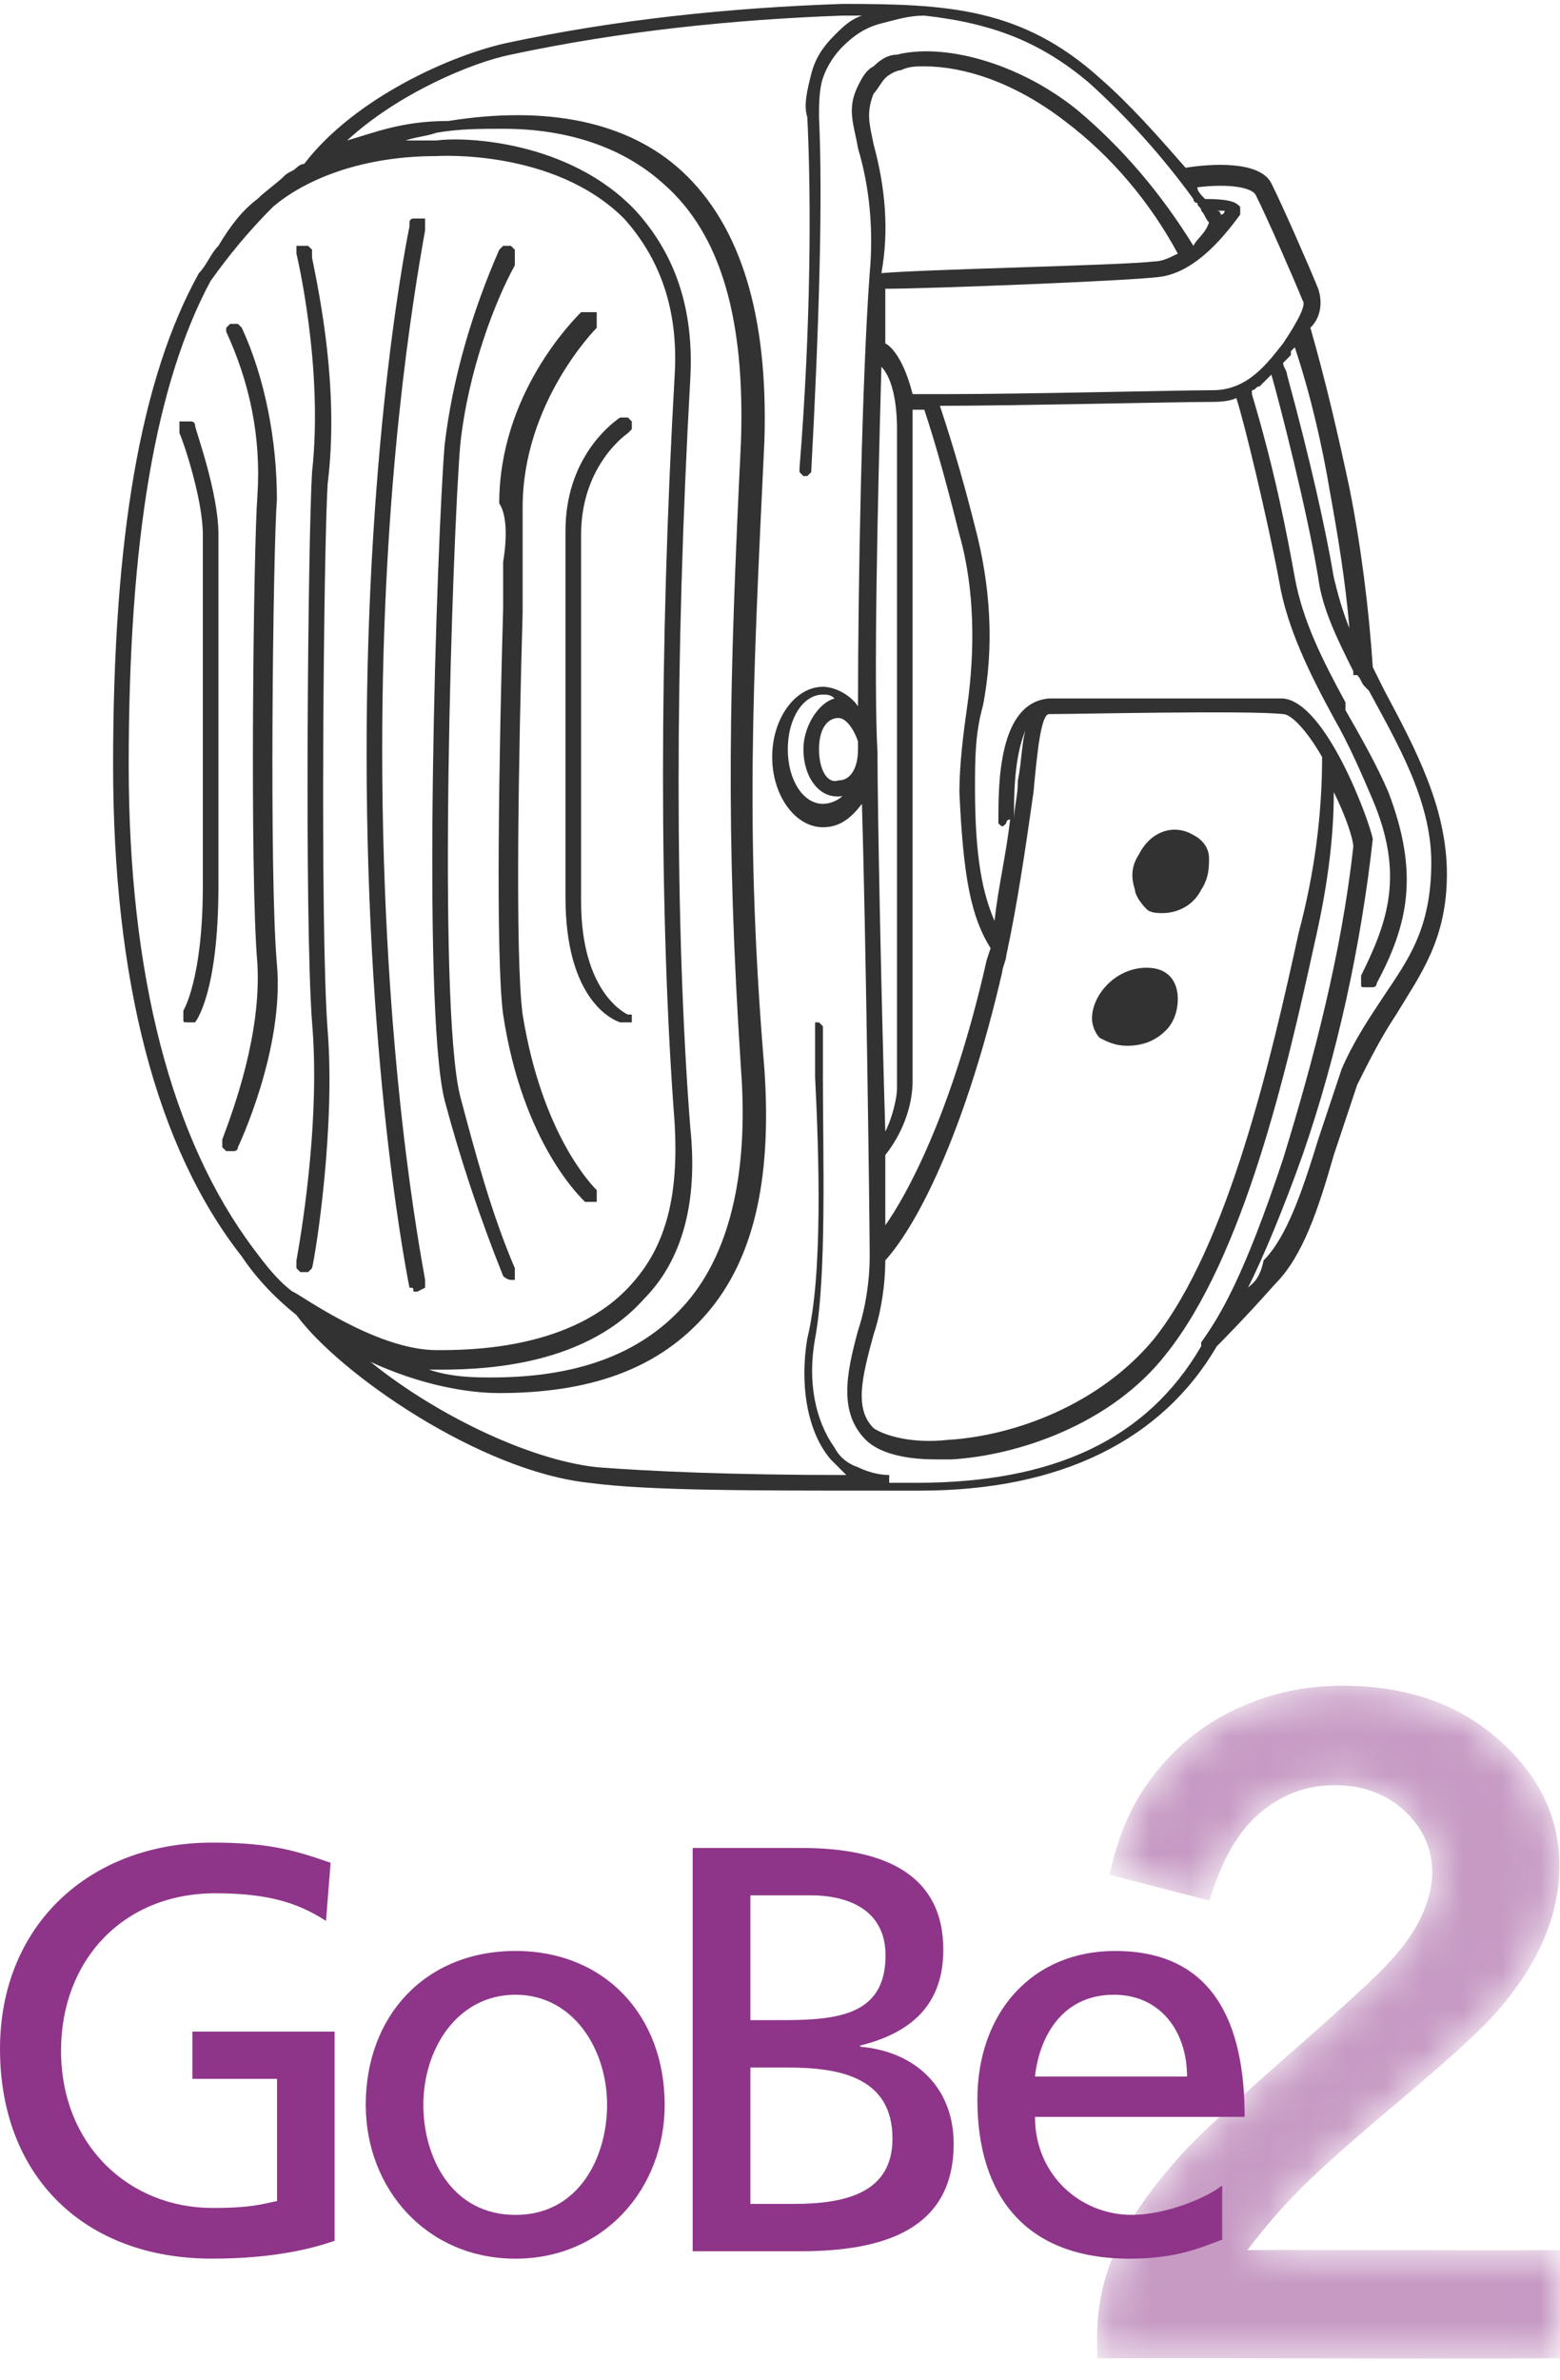 <?xml version="1.0" encoding="UTF-8"?> <svg xmlns="http://www.w3.org/2000/svg" width="40" height="61" viewBox="0 0 40 61" fill="none"><g clip-path="url(#clip0_1325_18470)"><path d="M29.401 23.3C29.501 23.4 29.701 23.4 29.801 23.4C30.201 23.4 30.601 23.2 30.801 22.8C31.001 22.5 31.001 22.2 31.001 22C31.001 21.7 30.801 21.5 30.601 21.4C30.101 21.1 29.501 21.3 29.201 21.9C29.001 22.2 29.001 22.5 29.101 22.8C29.101 22.9 29.201 23.1 29.401 23.3Z" fill="#323232"></path><path d="M28.9 26.8C29.4 26.8 29.7 26.6 29.9 26.4C30.1 26.2 30.2 25.9 30.2 25.6C30.2 25.2 30 24.8 29.4 24.8C28.6 24.8 28 25.5 28 26.1C28 26.3 28.1 26.5 28.2 26.6C28.4 26.7 28.6 26.8 28.9 26.8Z" fill="#323232"></path><path d="M10.6 33.1C10.7 33.1 10.7 33.1 10.7 33.1C10.9 33 10.9 33 10.9 33C10.9 33 10.9 33 10.9 32.9V32.8C10.8 32.2 9.8 27.1 9.8 19.2C9.8 12.3 10.6 7.6 10.9 5.9C10.9 5.8 10.9 5.8 10.9 5.8C10.9 5.8 10.9 5.8 10.9 5.7V5.6H10.8C10.7 5.6 10.7 5.6 10.6 5.6C10.6 5.6 10.5 5.6 10.5 5.7C10.5 5.7 10.5 5.7 10.5 5.8C10.5 5.8 9.4 11 9.4 19.3C9.4 27.7 10.5 33 10.5 33C10.6 33 10.6 33 10.6 33.1Z" fill="#323232"></path><path d="M7.601 32.3C7.601 32.4 7.601 32.4 7.601 32.3C7.601 32.4 7.601 32.4 7.601 32.4C7.601 32.4 7.601 32.4 7.601 32.5L7.701 32.6C7.701 32.6 7.701 32.6 7.801 32.6C7.801 32.6 7.801 32.6 7.901 32.6L8.001 32.5C8.101 32.1 8.601 28.9 8.401 26.4C8.201 23.8 8.301 14 8.401 12.4C8.701 10 8.201 7.6 8.001 6.6V6.5C8.001 6.5 8.001 6.5 8.001 6.4C8.001 6.4 8.001 6.4 7.901 6.3C7.901 6.3 7.801 6.3 7.701 6.3H7.601V6.4C7.601 6.4 7.601 6.4 7.601 6.5C7.601 6.5 8.301 9.4 8.001 12.1C7.901 13.7 7.801 23.5 8.001 26.2C8.201 28.5 7.801 31.2 7.601 32.3Z" fill="#323232"></path><path d="M12.901 32.7C13.001 32.8 13.101 32.8 13.101 32.8H13.201C13.201 32.8 13.201 32.8 13.201 32.7C13.201 32.6 13.201 32.6 13.201 32.6V32.5C12.601 31.1 12.201 29.6 11.801 28.1C11.201 25.7 11.601 13.8 11.801 11.4C12.001 9.5 12.701 7.7 13.201 6.8V6.7C13.201 6.7 13.201 6.7 13.201 6.6V6.5V6.4C13.201 6.4 13.201 6.4 13.101 6.3H13.001H12.901C12.901 6.3 12.901 6.3 12.801 6.4C12.101 8 11.601 9.7 11.401 11.4C11.201 13.8 10.801 25.8 11.401 28.2C11.801 29.7 12.301 31.2 12.901 32.7Z" fill="#323232"></path><path d="M6.2 8.4L6.1 8.3C6 8.3 6 8.3 5.9 8.3L5.8 8.4V8.5C6.4 9.8 6.7 11.2 6.6 12.7C6.5 14 6.4 22.4 6.6 24.7C6.7 26.5 6 28.4 5.7 29.2V29.3C5.7 29.3 5.7 29.3 5.7 29.4L5.8 29.5C5.8 29.5 5.8 29.5 5.9 29.5H6C6 29.5 6.1 29.5 6.1 29.4C6.1 29.4 7.3 26.9 7.1 24.7C6.9 22.5 7 14.1 7.1 12.8C7.1 11.3 6.8 9.7 6.2 8.4Z" fill="#323232"></path><path d="M5.601 13.7C5.601 12.6 5.001 11 5.001 10.9C5.001 10.8 4.901 10.8 4.901 10.8C4.901 10.8 4.801 10.8 4.701 10.8C4.701 10.8 4.701 10.8 4.601 10.8C4.601 10.8 4.601 10.8 4.601 10.9C4.601 10.9 4.601 10.9 4.601 11V11.1C4.701 11.3 5.201 12.8 5.201 13.7V22.7C5.201 25.1 4.701 25.9 4.701 25.9C4.701 25.9 4.701 25.9 4.701 26V26.1C4.701 26.2 4.701 26.2 4.801 26.2H4.901C4.901 26.2 4.901 26.2 5.001 26.2C5.001 26.2 5.601 25.5 5.601 22.7V13.7Z" fill="#323232"></path><path d="M12.901 14.4V15.6C12.801 19.1 12.701 24.5 12.901 26C13.401 29.3 14.901 30.7 15.001 30.8H15.101H15.201C15.201 30.8 15.201 30.8 15.301 30.8C15.301 30.8 15.301 30.8 15.301 30.7V30.6V30.5C15.201 30.4 13.901 29.1 13.401 26C13.201 24.5 13.301 19.2 13.401 15.7V15.6C13.401 14.4 13.401 13.5 13.401 13C13.401 10.3 15.301 8.4 15.301 8.4C15.301 8.4 15.301 8.4 15.301 8.3V8.2C15.301 8.2 15.301 8.2 15.301 8.1V8C15.301 8 15.301 8 15.201 8H15.101H15.001C15.001 8 15.001 8 14.901 8C14.701 8.2 12.801 10.1 12.801 12.9C13.001 13.2 13.001 13.8 12.901 14.4Z" fill="#323232"></path><path d="M14.5 23C14.5 25.5 15.6 26.1 15.9 26.2H16C16 26.2 16 26.2 16.1 26.2H16.2V26.1V26C16.2 26 16.2 26 16.1 26C16.1 26 14.9 25.5 14.9 23.1V13.7C14.9 11.9 16.1 11.1 16.1 11.1L16.2 11C16.2 10.9 16.2 10.9 16.2 10.8L16.1 10.7C16 10.7 16 10.7 15.9 10.7C15.6 10.9 14.5 11.8 14.5 13.6V23Z" fill="#323232"></path><path d="M35.5 17.7C35.4 17.5 35.3 17.3 35.2 17.1C35.1 15.6 34.9 14 34.6 12.5C34.3 11.1 34 9.8 33.6 8.4C33.9 8.1 33.9 7.7 33.8 7.4C33.6 6.9 32.9 5.3 32.6 4.7C32.3 4.1 31 4.2 30.4 4.3C29.7 3.5 29 2.7 28.2 2C26.2 0.2 24.3 0.1 21.6 0.1C18.7 0.2 15.8 0.5 13 1.1C11.6 1.4 9.1 2.5 7.8 4.2C7.7 4.2 7.6 4.3 7.6 4.3C7.5 4.4 7.4 4.4 7.3 4.5C7.1 4.7 6.8 4.9 6.6 5.1C6.2 5.4 5.9 5.8 5.6 6.3C5.4 6.5 5.3 6.8 5.1 7C3.6 9.7 2.9 13.8 2.9 19.6C2.9 25.1 4 29.4 6.2 32.2C6.6 32.8 7.1 33.3 7.6 33.7C8.7 35.2 12.3 37.7 15.1 38C16.6 38.2 19.1 38.2 22.6 38.2H22.7C22.8 38.2 22.8 38.2 22.9 38.2C22.9 38.2 22.9 38.2 23 38.2H23.6C27.2 38.2 29.8 36.9 31.2 34.5C31.3 34.4 31.9 33.8 32.7 32.9C33.4 32.2 33.8 31 34.2 29.6C34.4 29 34.6 28.4 34.8 27.8C35.1 27.2 35.4 26.6 35.8 26C36.4 25 37.1 24.1 37.1 22.4C37.1 20.7 36.3 19.2 35.5 17.7ZM25.3 24.6C24.4 28.6 23.2 30.7 22.7 31.4C22.7 31 22.7 30.3 22.7 29.6C23.1 29.1 23.4 28.4 23.4 27.7V26C23.4 24.7 23.4 23 23.4 21.1V20.2C23.4 16.1 23.4 11.8 23.4 10.9C23.4 10.8 23.4 10.8 23.4 10.7V10.6V10.5H23.7C24 11.4 24.3 12.5 24.6 13.7C25 15.1 25 16.7 24.8 18.1C24.7 18.8 24.6 19.6 24.6 20.3C24.7 22.5 24.9 23.5 25.4 24.3L25.3 24.6ZM22.7 29C22.6 25.7 22.5 20.8 22.5 19.3C22.4 17.5 22.5 13 22.6 9.4C22.8 9.6 23 10.1 23 11C23 12 23 16.7 23 20.9V21.7C23 23.4 23 25 23 26.2V27.9C23 28.1 22.9 28.6 22.7 29ZM22.4 3.7C22.3 3.2 22.2 2.9 22.4 2.4C22.5 2.3 22.6 2.1 22.7 2C22.8 1.9 23 1.8 23.1 1.8C23.3 1.7 23.5 1.7 23.7 1.7C24.7 1.7 26 2.1 27.3 3.1C28.5 4 29.5 5.2 30.2 6.5C30 6.6 29.8 6.7 29.6 6.7C28.8 6.8 23.7 6.9 22.6 7C22.8 5.9 22.7 4.8 22.4 3.7ZM31.4 5.4C31.4 5.4 31.4 5.5 31.3 5.5C31.3 5.5 31.3 5.4 31.2 5.4C31.3 5.4 31.3 5.4 31.4 5.4ZM26.9 18.3C27.6 18.3 32 18.2 32.9 18.3C33.1 18.3 33.5 18.7 33.9 19.4C33.9 20.9 33.7 22.4 33.3 23.9C32.6 27.1 31.5 31.9 29.6 34.3C28.2 36 26 36.8 24.3 36.9C23.4 37 22.7 36.8 22.4 36.6C21.9 36.1 22.1 35.3 22.4 34.2C22.6 33.6 22.7 32.9 22.7 32.3C23.6 31.3 24.8 28.8 25.7 24.9C25.7 24.8 25.8 24.6 25.8 24.5C26.1 23.1 26.3 21.7 26.5 20.3C26.6 19.2 26.7 18.3 26.9 18.3ZM34.2 14.8C34 13.6 33.6 11.8 33 9.6C33 9.5 32.9 9.4 32.9 9.3C33 9.2 33 9.2 33.1 9.1V9L33.2 8.9C33.6 10.1 33.9 11.4 34.1 12.6C34.3 13.7 34.5 14.9 34.6 16.1C34.4 15.6 34.3 15.2 34.2 14.8ZM32.9 8.8C32.5 9.3 32 10 31.1 10C30.3 10 26.3 10.1 24.3 10.1H23.9C23.9 10.1 23.9 10.1 23.8 10.1H23.4C23.2 9.3 22.9 8.9 22.7 8.8C22.7 8.5 22.7 8.3 22.7 8V7.4C23.8 7.4 28.9 7.2 29.7 7.1C30.7 7 31.5 5.9 31.8 5.5V5.4C31.8 5.3 31.8 5.3 31.8 5.3C31.7 5.2 31.6 5.1 30.9 5.1C30.8 5 30.7 4.9 30.7 4.8C31.5 4.7 32.1 4.8 32.2 5C32.5 5.6 33.2 7.2 33.4 7.7C33.5 7.8 33.3 8.2 32.9 8.8ZM21 19.2C21 18.7 21.2 18.4 21.5 18.4C21.7 18.4 21.9 18.7 22 19V19.1V19.2C22 19.7 21.8 20 21.5 20C21.2 20.1 21 19.7 21 19.2ZM20.6 19.2C20.6 19.9 21 20.5 21.6 20.4C21.5 20.5 21.3 20.6 21.1 20.6C20.6 20.6 20.2 20 20.2 19.2C20.2 18.4 20.6 17.8 21.1 17.8C21.2 17.8 21.3 17.8 21.4 17.9C21 18 20.6 18.6 20.6 19.2ZM26 21V20.9C26 20.4 26 19.4 26.3 18.7C26.2 19 26.2 19.5 26.1 20C26.1 20.4 26 20.7 26 21C26 21.1 26 21.1 26 21ZM11.2 3.4C11.8 3.3 12.3 3.3 12.9 3.3C14.6 3.3 16 3.8 17 4.7C18.5 6 19.1 8.2 19 11.3C18.7 17.5 18.6 21.3 19 27.4C19.2 30.1 18.7 32.2 17.5 33.5C16.4 34.7 14.8 35.3 12.6 35.3C12.2 35.3 11.6 35.3 11 35.1C11.1 35.1 11.1 35.1 11.2 35.1C12.1 35.1 14.9 35.1 16.5 33.3C17.5 32.3 17.9 30.8 17.7 28.9C17.3 23.8 17.3 16.8 17.7 9.7C17.8 7.9 17.3 6.5 16.3 5.4C14.6 3.6 11.9 3.5 11.2 3.6C10.9 3.6 10.7 3.6 10.4 3.6C10.7 3.5 10.9 3.5 11.2 3.4ZM16 5.6C16.9 6.6 17.4 7.9 17.3 9.6C16.9 16.6 16.9 23.6 17.3 28.8C17.4 30.6 17.1 31.9 16.2 32.9C14.7 34.6 12 34.6 11.2 34.6C9.6 34.6 7.6 33.1 7.5 33.1C7.1 32.8 6.8 32.4 6.5 32C4.4 29.2 3.3 25 3.3 19.6C3.3 13.8 4 9.8 5.4 7.2C5.9 6.5 6.4 5.9 7 5.3C7.7 4.7 9.1 4 11.2 4C11.2 4 14.2 3.8 16 5.6ZM22.8 37.8C22.5 37.8 22.2 37.7 22 37.6C21.7 37.5 21.5 37.3 21.4 37.1C20.9 36.4 20.7 35.4 20.9 34.3C21.2 32.7 21.1 29.6 21.1 27.6V26.6C21.1 26.5 21.1 26.4 21.1 26.3L21 26.2C21 26.2 21 26.2 20.9 26.2C20.9 26.2 20.9 26.2 20.9 26.3V26.4C20.9 26.7 20.9 27.2 20.9 27.6C21 29.6 21.1 32.7 20.7 34.3C20.5 35.5 20.7 36.7 21.3 37.4C21.4 37.5 21.4 37.5 21.5 37.6C21.6 37.7 21.6 37.7 21.7 37.8C18.7 37.8 16.6 37.7 15.3 37.6C13.5 37.4 11.1 36.2 9.5 34.9C10.8 35.5 12 35.7 12.8 35.7C15.1 35.7 16.8 35.1 18 33.8C19.3 32.4 19.8 30.3 19.6 27.4C19.1 21.4 19.3 17.6 19.6 11.3C19.7 8.1 19 5.8 17.5 4.4C16.1 3.1 14 2.7 11.5 3.1C10.3 3.1 9.6 3.4 8.9 3.6C10.2 2.4 12.1 1.6 13.1 1.4C15.9 0.8 18.8 0.5 21.6 0.4C21.8 0.4 21.9 0.4 22.1 0.4C21.8 0.5 21.6 0.7 21.4 0.9C21.1 1.2 20.9 1.5 20.8 1.9C20.7 2.3 20.6 2.7 20.7 3C20.8 5 20.8 8.3 20.5 12V12.1C20.5 12.1 20.5 12.1 20.6 12.2C20.7 12.2 20.7 12.2 20.7 12.2L20.8 12.1C21 8.4 21.1 5.1 21 3C21 2.7 21 2.3 21.1 2C21.2 1.7 21.4 1.4 21.6 1.2C21.9 0.9 22.2 0.7 22.6 0.6C23 0.5 23.3 0.4 23.7 0.4C25.5 0.6 26.7 1.1 27.9 2.1C28.9 3 29.8 4 30.6 5.1C30.6 5.1 30.6 5.2 30.7 5.2C30.7 5.3 30.8 5.3 30.8 5.4C30.9 5.5 30.9 5.6 31 5.7C30.9 6 30.7 6.1 30.6 6.3C29.8 5 28.8 3.8 27.6 2.8C26.1 1.6 24.2 1.1 23 1.4C22.8 1.4 22.6 1.5 22.4 1.7C22.2 1.8 22.1 2 22 2.2C21.7 2.8 21.9 3.2 22 3.8C22.3 4.8 22.4 5.9 22.3 7C22.1 9.7 22 15 22 18.1C21.8 17.8 21.4 17.6 21.1 17.6C20.4 17.6 19.8 18.4 19.8 19.4C19.8 20.4 20.4 21.2 21.1 21.2C21.5 21.2 21.8 21 22.1 20.6C22.2 23.8 22.3 31.3 22.3 32.2C22.3 32.8 22.2 33.5 22 34.1C21.7 35.2 21.5 36.2 22.2 36.9C22.5 37.2 23.1 37.4 24 37.4C24.1 37.4 24.3 37.4 24.4 37.4C26.1 37.3 28.5 36.5 29.9 34.7C31.9 32.2 33 27.4 33.7 24.2C34 22.9 34.2 21.6 34.2 20.3C34.5 20.9 34.7 21.5 34.7 21.7C34.4 24.4 33.7 27.1 32.9 29.7C31.9 32.7 31.3 33.7 30.8 34.4C30.8 34.4 30.8 34.4 30.8 34.5C29.4 36.9 27 38 23.5 38H22.8V37.8ZM32 33C32.4 32.2 32.9 31 33.4 29.6C34.3 27 34.9 24.2 35.2 21.5C35.1 21 34 18 32.9 17.9C32.5 17.9 31.5 17.9 30.4 17.9C28.9 17.9 27.2 17.9 26.9 17.9C25.6 18 25.6 20.1 25.6 21C25.6 21 25.6 21 25.6 21.1C25.7 21.2 25.7 21.2 25.8 21.1C25.8 21.1 25.8 21 25.9 21C25.8 21.9 25.6 22.7 25.5 23.6C25.2 22.9 25 22 25 20.2C25 19.5 25 18.8 25.2 18.1C25.5 16.6 25.4 15 25 13.5C24.8 12.7 24.5 11.6 24.1 10.4C25.9 10.4 30.2 10.3 31 10.3C31.2 10.3 31.5 10.3 31.7 10.2C31.9 10.8 32.5 13.3 32.8 14.9C33 16.1 33.6 17.3 34.2 18.4C34.6 19.1 34.9 19.8 35.2 20.5C36 22.4 35.6 23.6 34.9 25C34.9 25 34.9 25.1 34.9 25.2C34.9 25.3 34.9 25.3 35 25.3H35.1C35.1 25.3 35.1 25.3 35.2 25.3C35.2 25.3 35.3 25.3 35.3 25.2C36.1 23.7 36.4 22.4 35.6 20.3C35.3 19.6 34.9 18.9 34.5 18.2V18C33.9 16.9 33.4 15.9 33.2 14.8C33 13.7 32.7 12.1 32.1 10.1V10C32.2 10 32.2 9.9 32.3 9.9C32.4 9.8 32.4 9.8 32.5 9.7L32.6 9.6C32.8 10.3 33.5 13 33.8 14.8C33.9 15.6 34.3 16.4 34.7 17.2V17.3C34.7 17.3 34.7 17.3 34.8 17.3C34.9 17.4 34.9 17.5 35 17.6L35.1 17.7C35.8 19 36.7 20.5 36.7 22.1C36.7 23.8 36.1 24.6 35.5 25.5C35.1 26.1 34.7 26.7 34.4 27.4C34.2 28 34 28.6 33.8 29.2C33.4 30.5 33 31.7 32.4 32.3C32.3 32.8 32.1 32.9 32 33Z" fill="#323232"></path></g><g opacity="0.497"><mask id="mask0_1325_18470" style="mask-type:luminance" maskUnits="userSpaceOnUse" x="28" y="43" width="12" height="18"><path fill-rule="evenodd" clip-rule="evenodd" d="M38.427 57.668L38.092 57.668C38.415 57.668 38.738 57.667 39.061 57.667C39.109 57.666 39.158 57.666 39.206 57.666L39.363 57.666L39.999 57.663C40 58.002 40 58.343 39.999 58.684L40 58.225C40 58.495 39.999 58.766 39.999 59.037C39.998 59.179 39.998 59.321 39.998 59.464L39.997 59.83C39.997 60.031 39.998 60.232 39.999 60.432L39.999 60.435L38.95 60.439C38.612 60.44 38.274 60.441 37.936 60.441L38.578 60.44C38.152 60.441 37.727 60.442 37.301 60.442L37.301 60.442L36.918 60.442L37.002 60.442C36.373 60.442 35.745 60.441 35.117 60.44C34.587 60.439 34.056 60.438 33.526 60.437C33.123 60.436 32.721 60.435 32.318 60.435L33.526 60.437C32.94 60.436 32.354 60.435 31.768 60.434C31.549 60.433 31.331 60.433 31.112 60.433C30.915 60.432 30.719 60.432 30.523 60.432L30.066 60.432L29.716 60.432C29.58 60.432 29.444 60.432 29.308 60.432L29.1 60.433L28.134 60.435C28.133 60.258 28.132 60.082 28.132 59.905L28.132 59.873L28.132 59.806C28.133 59.782 28.133 59.757 28.134 59.733L28.133 59.773C28.134 59.745 28.134 59.716 28.135 59.688L28.134 59.733C28.135 59.701 28.136 59.67 28.137 59.639L28.135 59.688C28.136 59.664 28.137 59.641 28.138 59.617L28.137 59.639C28.139 59.611 28.14 59.584 28.142 59.557L28.138 59.617C28.14 59.588 28.142 59.559 28.143 59.529L28.142 59.557C28.143 59.53 28.145 59.502 28.147 59.475L28.143 59.529C28.145 59.499 28.148 59.469 28.15 59.44L28.147 59.475C28.149 59.448 28.151 59.421 28.154 59.394L28.15 59.44C28.152 59.413 28.154 59.385 28.157 59.358L28.154 59.394C28.156 59.367 28.159 59.34 28.162 59.313L28.157 59.358C28.16 59.329 28.163 59.3 28.166 59.271L28.162 59.313C28.165 59.285 28.168 59.256 28.171 59.228L28.166 59.271C28.169 59.245 28.172 59.22 28.175 59.194L28.171 59.228C28.174 59.201 28.178 59.175 28.181 59.148L28.175 59.194C28.179 59.164 28.183 59.135 28.188 59.105L28.181 59.148C28.185 59.121 28.189 59.093 28.193 59.066L28.188 59.105C28.191 59.078 28.195 59.052 28.2 59.025L28.193 59.066C28.197 59.04 28.201 59.013 28.206 58.986L28.2 59.025C28.204 58.997 28.209 58.969 28.214 58.942L28.206 58.986C28.211 58.959 28.215 58.931 28.221 58.904L28.214 58.942C28.218 58.916 28.223 58.889 28.228 58.863L28.221 58.904C28.226 58.875 28.231 58.847 28.237 58.819L28.228 58.863C28.233 58.836 28.239 58.809 28.244 58.782L28.237 58.819C28.242 58.791 28.248 58.764 28.254 58.737L28.244 58.782C28.25 58.755 28.256 58.728 28.262 58.701L28.254 58.737C28.259 58.711 28.265 58.686 28.271 58.66L28.262 58.701C28.268 58.673 28.274 58.646 28.281 58.618L28.271 58.66C28.277 58.633 28.284 58.606 28.29 58.579L28.281 58.618C28.287 58.59 28.294 58.563 28.301 58.535L28.29 58.579C28.296 58.555 28.302 58.531 28.308 58.507L28.301 58.535C28.308 58.507 28.316 58.479 28.323 58.451L28.308 58.507C28.315 58.483 28.321 58.459 28.328 58.435L28.328 58.434C28.346 58.371 28.364 58.308 28.384 58.244L28.366 58.302C28.375 58.273 28.384 58.245 28.393 58.216L28.384 58.244C28.392 58.219 28.4 58.194 28.409 58.169L28.393 58.216C28.401 58.191 28.41 58.165 28.419 58.14L28.409 58.169C28.417 58.144 28.425 58.12 28.434 58.095L28.419 58.14C28.428 58.112 28.437 58.086 28.447 58.059L28.434 58.095C28.443 58.069 28.452 58.044 28.461 58.019L28.447 58.059C28.456 58.032 28.466 58.005 28.476 57.978L28.461 58.019C28.47 57.993 28.48 57.967 28.49 57.941L28.49 57.941C28.535 57.822 28.584 57.704 28.638 57.587C28.977 56.843 29.543 56.036 30.336 55.165C30.404 55.091 30.485 55.005 30.581 54.909L30.634 54.855C31.165 54.327 32.084 53.492 33.391 52.351C34.59 51.294 35.325 50.614 35.599 50.311C35.998 49.883 36.286 49.471 36.462 49.077C36.491 49.013 36.517 48.95 36.541 48.888C36.554 48.853 36.566 48.819 36.578 48.784C36.581 48.776 36.584 48.769 36.586 48.761C36.588 48.756 36.59 48.75 36.591 48.745C36.597 48.729 36.602 48.713 36.607 48.697C36.608 48.692 36.61 48.687 36.611 48.682C36.616 48.668 36.62 48.655 36.624 48.641C36.626 48.632 36.629 48.622 36.632 48.612C36.635 48.599 36.639 48.586 36.642 48.574C36.644 48.567 36.646 48.561 36.647 48.554C36.656 48.521 36.664 48.488 36.671 48.456C36.672 48.449 36.674 48.441 36.675 48.434C36.678 48.422 36.68 48.41 36.682 48.398C36.684 48.391 36.685 48.383 36.687 48.376C36.689 48.364 36.691 48.352 36.693 48.34C36.694 48.331 36.696 48.322 36.697 48.313C36.699 48.299 36.702 48.285 36.703 48.271C36.704 48.268 36.704 48.264 36.705 48.261C36.707 48.248 36.708 48.234 36.71 48.221C36.711 48.214 36.711 48.206 36.712 48.199C36.714 48.187 36.715 48.174 36.716 48.162C36.716 48.155 36.717 48.148 36.718 48.14C36.718 48.129 36.719 48.118 36.72 48.107C36.72 48.099 36.721 48.092 36.721 48.084C36.722 48.075 36.722 48.066 36.723 48.057C36.723 48.046 36.723 48.035 36.724 48.025C36.724 48.016 36.724 48.008 36.724 47.999L36.724 47.975V47.967C36.721 47.364 36.483 46.843 36.01 46.404L36.002 46.397L35.97 46.367C35.916 46.319 35.86 46.274 35.802 46.231C35.796 46.227 35.79 46.223 35.784 46.218C35.776 46.212 35.767 46.206 35.759 46.2C35.753 46.196 35.748 46.192 35.742 46.188C35.733 46.182 35.724 46.176 35.715 46.17C35.711 46.167 35.706 46.164 35.701 46.161C35.676 46.144 35.651 46.128 35.625 46.112C35.619 46.109 35.614 46.105 35.608 46.102C35.598 46.096 35.589 46.091 35.579 46.085C35.574 46.083 35.57 46.08 35.566 46.078C35.554 46.071 35.544 46.065 35.532 46.059C35.527 46.056 35.521 46.053 35.515 46.05C35.505 46.044 35.495 46.039 35.485 46.034C35.48 46.032 35.475 46.029 35.469 46.026C35.459 46.021 35.448 46.015 35.438 46.01C35.432 46.008 35.427 46.005 35.422 46.003C35.41 45.997 35.399 45.992 35.388 45.987C35.383 45.984 35.377 45.982 35.372 45.98C35.362 45.975 35.353 45.971 35.343 45.967C35.336 45.964 35.329 45.961 35.322 45.958C35.31 45.953 35.299 45.948 35.287 45.943C35.285 45.942 35.282 45.941 35.28 45.94C35.266 45.935 35.253 45.929 35.239 45.924C35.235 45.923 35.23 45.921 35.226 45.92C35.213 45.915 35.2 45.91 35.186 45.905C35.182 45.903 35.177 45.902 35.172 45.9C35.162 45.897 35.151 45.893 35.141 45.889C35.134 45.887 35.128 45.885 35.121 45.883C35.108 45.879 35.094 45.874 35.08 45.87C35.078 45.87 35.076 45.869 35.075 45.868C35.061 45.864 35.047 45.86 35.033 45.856C35.026 45.854 35.02 45.853 35.013 45.851C35.003 45.848 34.993 45.845 34.983 45.843C34.975 45.841 34.968 45.839 34.96 45.837C34.948 45.834 34.936 45.831 34.923 45.828C34.918 45.827 34.913 45.825 34.907 45.824C34.896 45.822 34.884 45.819 34.873 45.816C34.866 45.815 34.86 45.814 34.853 45.812C34.839 45.809 34.824 45.806 34.81 45.803C34.807 45.803 34.804 45.803 34.801 45.802C34.788 45.799 34.773 45.797 34.759 45.794C34.753 45.793 34.748 45.792 34.742 45.791C34.727 45.789 34.711 45.786 34.695 45.784C34.693 45.784 34.692 45.783 34.69 45.783C34.675 45.781 34.659 45.779 34.643 45.776C34.638 45.776 34.634 45.776 34.63 45.775C34.614 45.773 34.598 45.771 34.581 45.769L34.576 45.769L34.554 45.766C34.546 45.765 34.538 45.765 34.53 45.764C34.524 45.763 34.518 45.763 34.512 45.762C34.496 45.761 34.479 45.759 34.463 45.758C34.46 45.758 34.457 45.758 34.455 45.758C34.441 45.757 34.428 45.756 34.414 45.755C34.406 45.755 34.398 45.754 34.389 45.754C34.356 45.752 34.322 45.751 34.288 45.75C34.281 45.75 34.274 45.75 34.267 45.75C34.257 45.75 34.248 45.749 34.238 45.749L34.214 45.749H34.198C33.493 45.752 32.861 45.991 32.303 46.463C31.758 46.925 31.336 47.648 31.037 48.633L31.014 48.708C30.16 48.487 29.305 48.265 28.451 48.044C28.634 47.182 28.928 46.446 29.334 45.834C29.918 44.972 30.651 44.318 31.536 43.874C32.421 43.429 33.367 43.204 34.376 43.2L34.427 43.2L34.491 43.2C34.517 43.2 34.543 43.201 34.569 43.201L34.506 43.2C34.538 43.201 34.569 43.201 34.601 43.202L34.569 43.201C34.594 43.202 34.62 43.202 34.646 43.203L34.601 43.202C34.628 43.203 34.654 43.203 34.681 43.204L34.646 43.203C34.677 43.204 34.707 43.205 34.738 43.206L34.681 43.204C34.706 43.205 34.73 43.206 34.755 43.207L34.738 43.206C34.767 43.207 34.796 43.208 34.825 43.21L34.755 43.207C34.781 43.208 34.807 43.209 34.833 43.21L34.825 43.21C34.853 43.211 34.881 43.213 34.909 43.214L34.833 43.21C34.859 43.212 34.886 43.213 34.913 43.215L34.909 43.214C34.932 43.216 34.955 43.217 34.978 43.219L34.913 43.215C34.943 43.217 34.974 43.219 35.004 43.221L34.978 43.219C35.004 43.221 35.029 43.222 35.055 43.224L35.004 43.221C35.031 43.223 35.058 43.225 35.085 43.227L35.055 43.224C35.086 43.227 35.118 43.23 35.149 43.233L35.085 43.227C35.108 43.229 35.13 43.231 35.153 43.233L35.153 43.233C35.209 43.238 35.264 43.244 35.319 43.25L35.298 43.248C35.326 43.251 35.355 43.254 35.383 43.258L35.319 43.25C35.343 43.253 35.366 43.256 35.39 43.259L35.383 43.258C35.41 43.261 35.436 43.265 35.463 43.268L35.39 43.259C35.416 43.262 35.441 43.265 35.467 43.269L35.463 43.268C35.486 43.271 35.51 43.275 35.533 43.278L35.467 43.269C35.494 43.273 35.521 43.276 35.548 43.28L35.533 43.278C35.558 43.282 35.582 43.285 35.606 43.289L35.548 43.28C35.575 43.284 35.602 43.288 35.628 43.293L35.606 43.289C35.63 43.293 35.654 43.297 35.678 43.301L35.628 43.293C35.654 43.297 35.681 43.301 35.707 43.306L35.678 43.301C35.701 43.305 35.723 43.309 35.746 43.313L35.707 43.306C35.734 43.311 35.761 43.316 35.788 43.321L35.746 43.313C35.77 43.317 35.795 43.322 35.819 43.326L35.788 43.321C35.811 43.325 35.834 43.329 35.857 43.334L35.819 43.326C35.848 43.332 35.876 43.337 35.904 43.343L35.857 43.334C35.881 43.339 35.905 43.343 35.929 43.349L35.904 43.343C35.928 43.348 35.953 43.353 35.977 43.359L35.929 43.349C35.953 43.353 35.977 43.359 36.001 43.364L35.977 43.359C36 43.364 36.024 43.369 36.047 43.374L36.001 43.364C36.029 43.37 36.056 43.376 36.083 43.383L36.047 43.374C36.067 43.379 36.087 43.383 36.106 43.388L36.083 43.383C36.108 43.389 36.133 43.395 36.157 43.401L36.106 43.388C36.131 43.394 36.157 43.401 36.182 43.407L36.157 43.401C36.179 43.406 36.2 43.412 36.222 43.417L36.182 43.407C36.209 43.414 36.237 43.421 36.264 43.428L36.222 43.417C36.246 43.424 36.27 43.43 36.294 43.437L36.264 43.428C36.291 43.436 36.317 43.443 36.343 43.45L36.294 43.437C36.316 43.443 36.337 43.449 36.358 43.455L36.343 43.45C36.366 43.457 36.388 43.463 36.41 43.469L36.358 43.455C36.384 43.462 36.409 43.469 36.434 43.477L36.41 43.469C36.434 43.477 36.458 43.484 36.483 43.492L36.434 43.477C36.457 43.484 36.479 43.491 36.502 43.498L36.483 43.492C36.507 43.499 36.532 43.507 36.557 43.515L36.502 43.498C36.524 43.505 36.546 43.512 36.569 43.519L36.557 43.515C36.581 43.523 36.605 43.531 36.63 43.539L36.569 43.519C36.592 43.527 36.614 43.534 36.637 43.542L36.637 43.542C36.684 43.558 36.73 43.575 36.777 43.592L36.757 43.585C36.781 43.593 36.803 43.602 36.827 43.611L36.777 43.592C36.8 43.6 36.822 43.609 36.845 43.618L36.827 43.611C36.843 43.617 36.859 43.623 36.876 43.63L36.876 43.63C36.922 43.648 36.968 43.667 37.014 43.687L36.981 43.673C37.002 43.681 37.022 43.69 37.042 43.699L37.014 43.687C37.04 43.698 37.067 43.71 37.094 43.721L37.042 43.699C37.064 43.708 37.086 43.718 37.107 43.727L37.094 43.721C37.109 43.728 37.125 43.736 37.141 43.743L37.141 43.743C37.186 43.763 37.23 43.784 37.274 43.806L37.238 43.788C37.26 43.799 37.281 43.809 37.303 43.82L37.303 43.82C37.344 43.841 37.385 43.862 37.426 43.884L37.426 43.884C37.468 43.906 37.51 43.929 37.552 43.953L37.532 43.942C37.546 43.95 37.56 43.958 37.575 43.966L37.552 43.953C37.573 43.965 37.593 43.977 37.614 43.989L37.575 43.966C37.597 43.979 37.619 43.992 37.641 44.005L37.614 43.989C37.634 44.001 37.654 44.013 37.673 44.024L37.641 44.005C37.661 44.017 37.68 44.029 37.7 44.041L37.673 44.024C37.693 44.037 37.713 44.049 37.733 44.061L37.7 44.041C37.716 44.051 37.732 44.061 37.748 44.071L37.748 44.071C37.803 44.105 37.856 44.14 37.909 44.176C38.054 44.276 38.194 44.382 38.33 44.496C38.357 44.519 38.384 44.542 38.41 44.566C39.453 45.484 39.979 46.556 39.986 47.785C39.986 47.865 39.984 47.945 39.981 48.025L39.982 48.004C39.981 48.026 39.98 48.049 39.978 48.071L39.981 48.025C39.979 48.053 39.978 48.08 39.976 48.107L39.978 48.071C39.977 48.096 39.975 48.12 39.973 48.144L39.976 48.107C39.974 48.134 39.972 48.16 39.97 48.187L39.973 48.144C39.972 48.165 39.97 48.186 39.968 48.207L39.97 48.187C39.968 48.213 39.965 48.239 39.963 48.266L39.968 48.207C39.966 48.23 39.964 48.253 39.962 48.276L39.963 48.266C39.96 48.29 39.957 48.315 39.955 48.34L39.962 48.276C39.959 48.304 39.956 48.331 39.952 48.359L39.955 48.34C39.952 48.365 39.948 48.391 39.945 48.416L39.952 48.359C39.949 48.387 39.945 48.415 39.941 48.443L39.945 48.416C39.942 48.44 39.938 48.464 39.935 48.488L39.941 48.443C39.937 48.472 39.932 48.502 39.928 48.532L39.935 48.488C39.931 48.512 39.927 48.536 39.923 48.56L39.928 48.532C39.923 48.557 39.919 48.583 39.915 48.608L39.923 48.56C39.919 48.587 39.914 48.613 39.909 48.639L39.915 48.608C39.911 48.63 39.907 48.653 39.902 48.675L39.909 48.639C39.904 48.666 39.899 48.693 39.893 48.719L39.902 48.675C39.898 48.698 39.893 48.72 39.889 48.743L39.893 48.719C39.888 48.744 39.883 48.768 39.878 48.793L39.889 48.743C39.883 48.768 39.878 48.794 39.872 48.82L39.878 48.793C39.872 48.818 39.866 48.844 39.86 48.87L39.872 48.82C39.867 48.841 39.862 48.862 39.857 48.883L39.857 48.883C39.841 48.948 39.824 49.012 39.806 49.077C39.79 49.134 39.772 49.191 39.754 49.247L39.754 49.248C39.713 49.372 39.667 49.497 39.616 49.622L39.615 49.624C39.595 49.674 39.573 49.724 39.551 49.773C39.257 50.43 38.83 51.064 38.269 51.677C37.855 52.128 37.054 52.853 35.866 53.852C34.678 54.85 33.839 55.595 33.351 56.086C32.862 56.577 32.407 57.102 31.985 57.663L32.885 57.661C32.929 57.661 32.973 57.661 33.017 57.661C33.574 57.66 34.131 57.661 34.688 57.662L35.761 57.664C36.091 57.665 36.421 57.666 36.751 57.666L35.761 57.664C36.205 57.665 36.65 57.666 37.095 57.667C37.367 57.667 37.639 57.668 37.911 57.668L38.092 57.668L38.305 57.668" fill="white"></path></mask><g mask="url(#mask0_1325_18470)"><path fill-rule="evenodd" clip-rule="evenodd" d="M28.451 48.044C28.634 47.183 28.928 46.447 29.334 45.834C29.918 44.972 30.651 44.318 31.536 43.874C32.421 43.429 33.367 43.204 34.376 43.2C36.023 43.193 37.367 43.648 38.41 44.566C39.453 45.484 39.979 46.557 39.986 47.785C39.989 48.455 39.844 49.117 39.551 49.773C39.257 50.43 38.83 51.064 38.269 51.677C37.855 52.128 37.054 52.853 35.866 53.852C34.678 54.85 33.839 55.595 33.351 56.086C32.862 56.577 32.407 57.103 31.985 57.663C33.241 57.658 34.501 57.661 35.761 57.664C37.174 57.667 38.589 57.671 39.999 57.663C40.004 58.583 39.993 59.515 39.999 60.435C37.841 60.447 35.683 60.442 33.526 60.437C31.728 60.433 29.931 60.429 28.134 60.435C28.133 60.258 28.133 60.082 28.132 59.905C28.129 59.104 28.298 58.331 28.638 57.587C28.977 56.843 29.543 56.036 30.336 55.165C30.773 54.686 31.791 53.748 33.391 52.351C34.59 51.294 35.325 50.614 35.599 50.311C35.998 49.883 36.286 49.471 36.462 49.077C36.639 48.683 36.726 48.312 36.724 47.967C36.721 47.364 36.483 46.843 36.01 46.404C35.536 45.965 34.933 45.746 34.198 45.749C33.493 45.752 32.861 45.991 32.303 46.463C31.744 46.936 31.315 47.684 31.014 48.708C30.16 48.487 29.305 48.266 28.451 48.044Z" fill="#8E3589"></path></g></g><path fill-rule="evenodd" clip-rule="evenodd" d="M8.359 49.228C7.635 48.756 6.852 48.519 5.523 48.519C3.146 48.519 1.565 50.247 1.565 52.551C1.565 54.973 3.308 56.583 5.449 56.583C6.468 56.583 6.734 56.479 7.103 56.406V53.275H4.933V52.064H8.58V57.425C8.019 57.617 7.044 57.882 5.435 57.882C2.171 57.882 0 55.785 0 52.507C0 49.332 2.304 47.22 5.449 47.22C6.956 47.22 7.62 47.441 8.477 47.737L8.359 49.228Z" fill="#8E3589"></path><path fill-rule="evenodd" clip-rule="evenodd" d="M13.218 56.761C14.842 56.761 15.566 55.284 15.566 53.94C15.566 52.507 14.694 51.119 13.218 51.119C11.726 51.119 10.855 52.507 10.855 53.94C10.855 55.284 11.579 56.761 13.218 56.761ZM13.218 49.997C15.507 49.997 17.043 51.651 17.043 53.94C17.043 56.096 15.477 57.883 13.218 57.883C10.943 57.883 9.378 56.096 9.378 53.94C9.378 51.651 10.914 49.997 13.218 49.997Z" fill="#8E3589"></path><path fill-rule="evenodd" clip-rule="evenodd" d="M30.437 53.216C30.437 52.064 29.758 51.119 28.562 51.119C27.203 51.119 26.642 52.242 26.538 53.216H30.437ZM31.338 57.395C30.806 57.587 30.201 57.883 28.96 57.883C26.287 57.883 25.061 56.258 25.061 53.807C25.061 51.577 26.464 49.997 28.591 49.997C31.102 49.997 31.914 51.828 31.914 54.25H26.538C26.538 55.741 27.705 56.76 29.019 56.76C29.935 56.76 30.998 56.288 31.338 56.007V57.395Z" fill="#8E3589"></path><path fill-rule="evenodd" clip-rule="evenodd" d="M19.241 56.479H20.352C21.684 56.479 22.884 56.197 22.884 54.806C22.884 53.207 21.477 52.985 20.204 52.985H19.241V56.479ZM19.241 51.77H20.056C21.492 51.77 22.706 51.637 22.706 50.112C22.706 48.883 21.655 48.572 20.796 48.572H19.241V51.77ZM17.761 47.358H20.559C22.706 47.358 24.187 48.054 24.187 49.964C24.187 51.385 23.357 52.096 22.055 52.422V52.451C23.461 52.57 24.453 53.488 24.453 54.939C24.453 57.16 22.617 57.693 20.515 57.693H17.761V47.358Z" fill="#8E3589"></path><defs><clipPath id="clip0_1325_18470"><rect width="34.2" height="38.2" fill="white" transform="translate(2.9)"></rect></clipPath></defs></svg> 